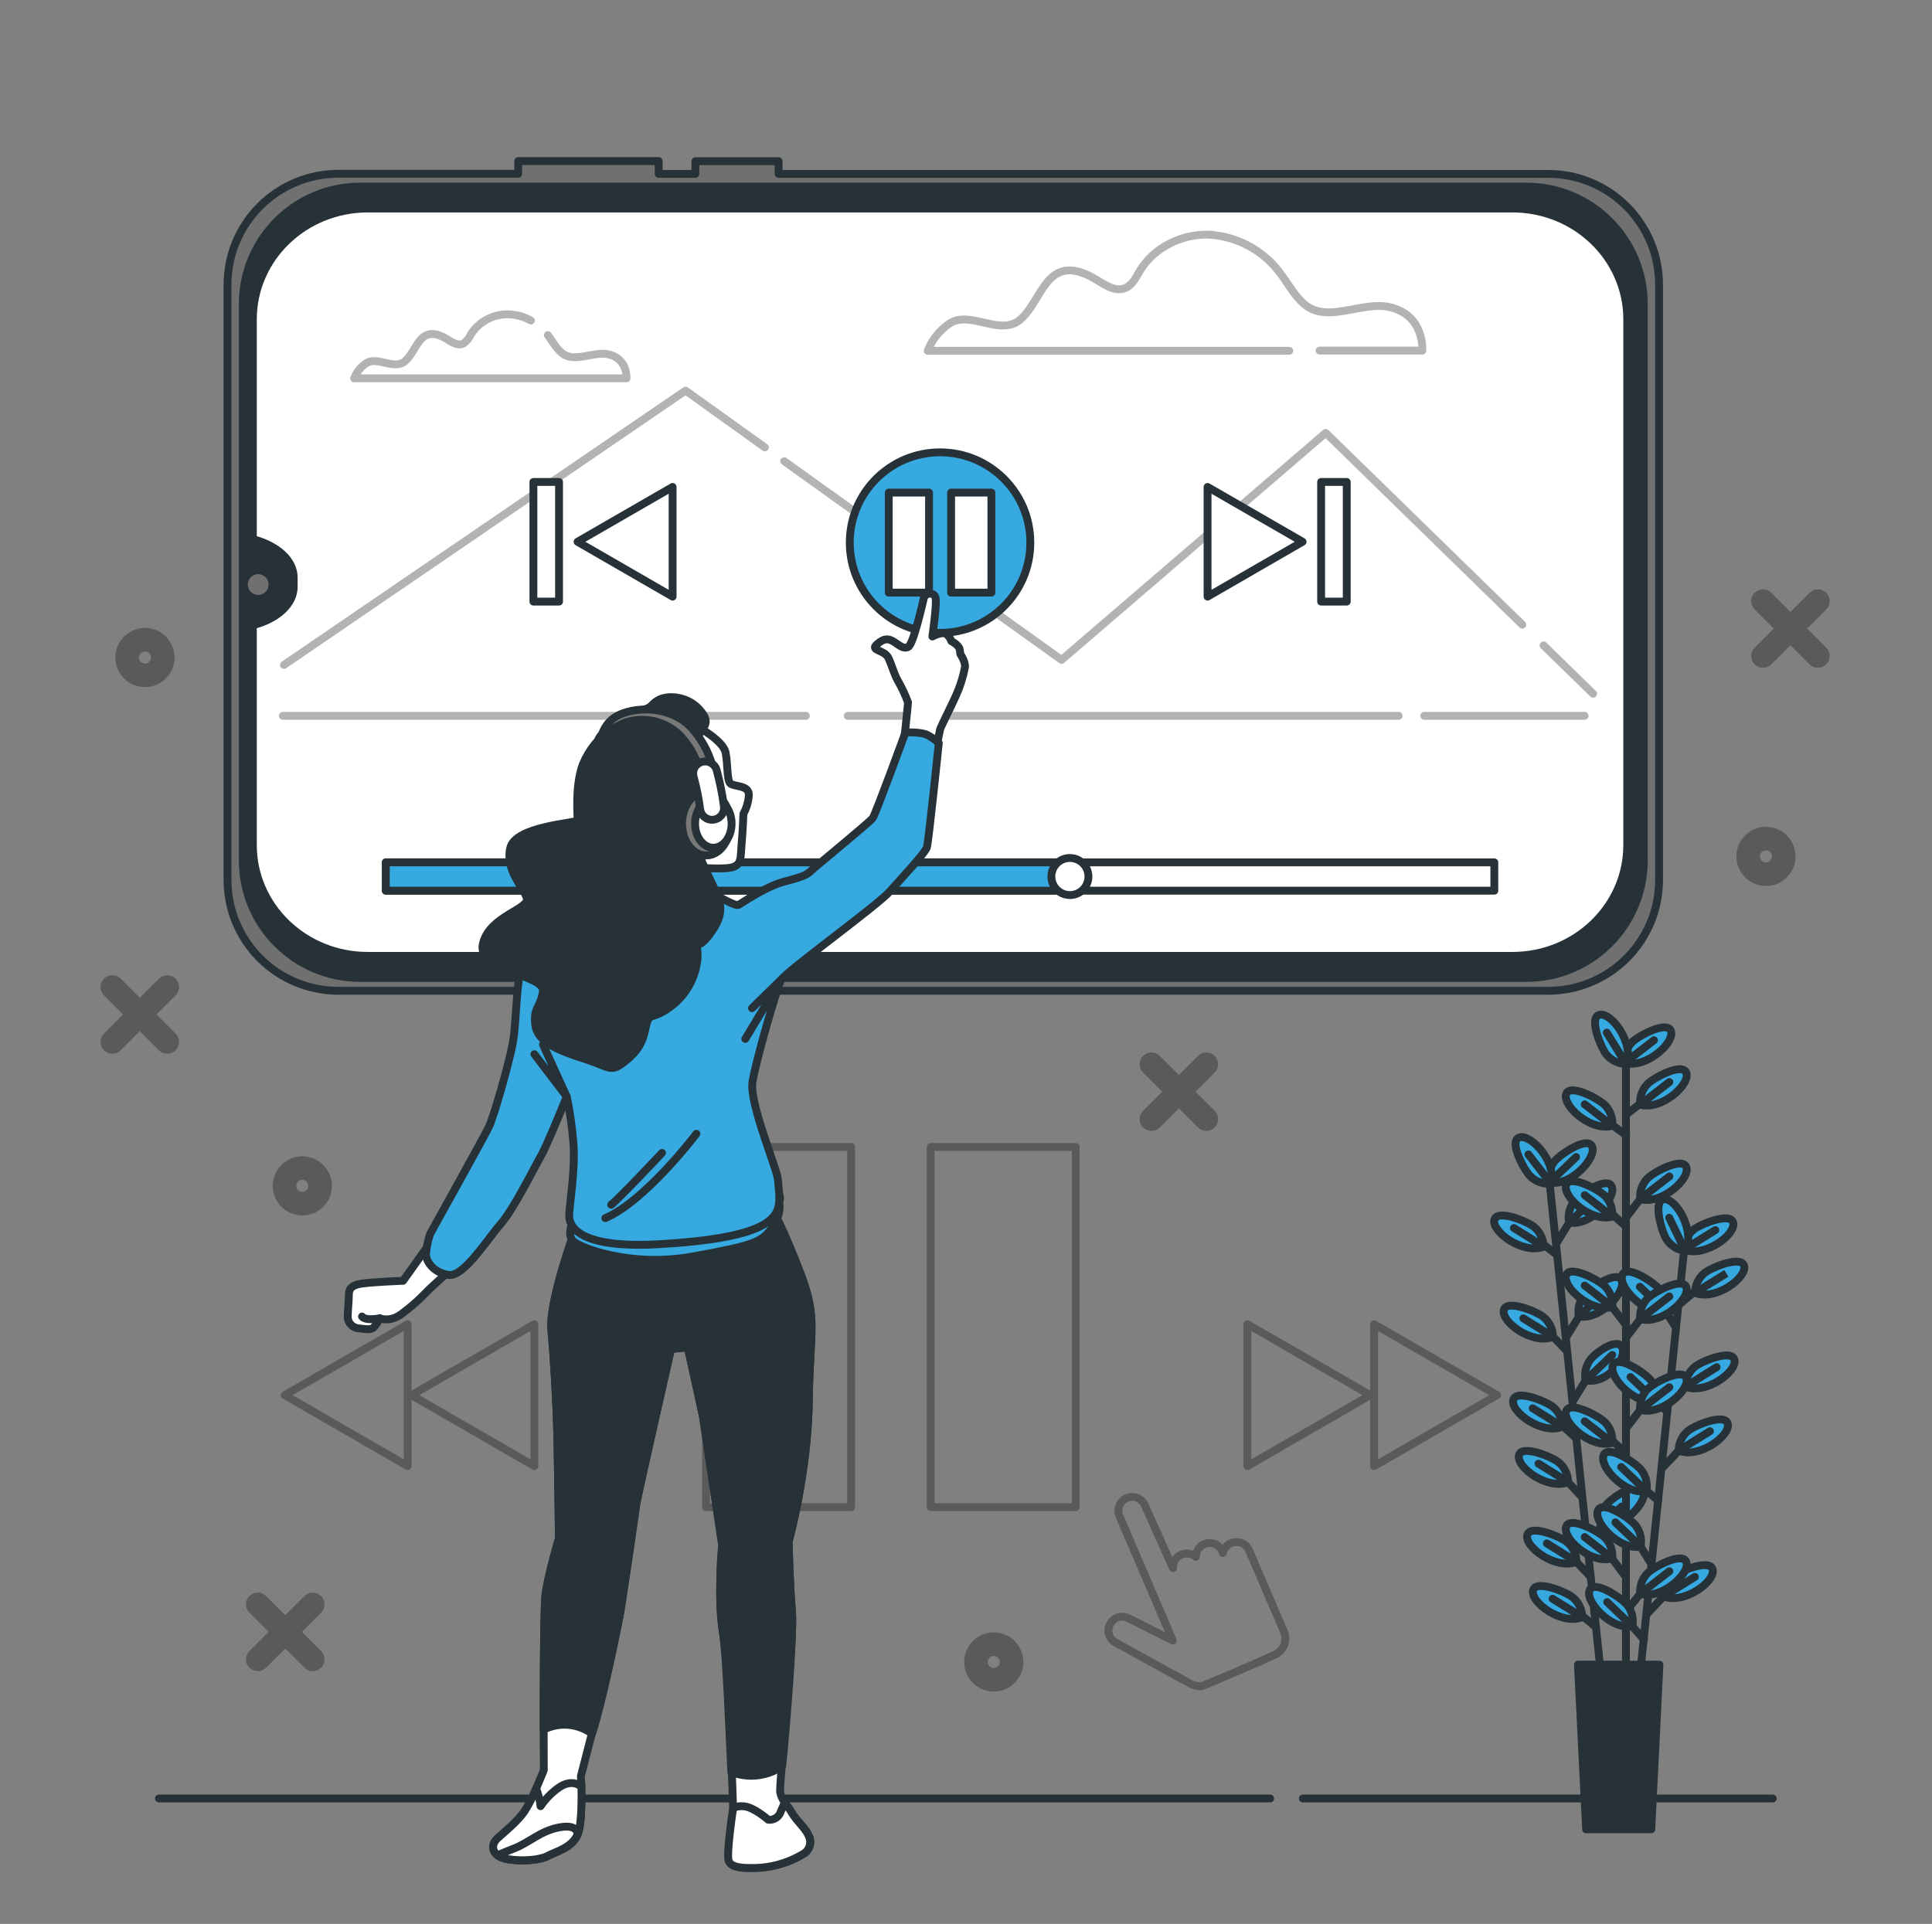 <svg width="246" height="245" viewBox="0 0 246 245" fill="none" xmlns="http://www.w3.org/2000/svg">
<rect x="0" y="0" width="246" height="245" fill="#808080" stroke="none"/>
<path d="M165.885 229.031H225.724" stroke="#263238" stroke-linecap="round" stroke-linejoin="round"/>
<path d="M20.236 229.031H161.724" stroke="#263238" stroke-linecap="round" stroke-linejoin="round"/>
<g opacity="0.3">
<path d="M224.479 76.553L231.471 83.545" stroke="black" stroke-width="3" stroke-linecap="round" stroke-linejoin="round"/>
<path d="M231.471 76.553L224.479 83.545" stroke="black" stroke-width="3" stroke-linecap="round" stroke-linejoin="round"/>
</g>
<g opacity="0.3">
<path d="M32.824 204.32L39.816 211.312" stroke="black" stroke-width="3" stroke-linecap="round" stroke-linejoin="round"/>
<path d="M39.816 204.32L32.824 211.312" stroke="black" stroke-width="3" stroke-linecap="round" stroke-linejoin="round"/>
</g>
<g opacity="0.3">
<path d="M14.303 125.695L21.295 132.687" stroke="black" stroke-width="3" stroke-linecap="round" stroke-linejoin="round"/>
<path d="M21.295 125.695L14.303 132.687" stroke="black" stroke-width="3" stroke-linecap="round" stroke-linejoin="round"/>
</g>
<g opacity="0.3">
<path d="M146.607 135.524L153.6 142.517" stroke="black" stroke-width="3" stroke-linecap="round" stroke-linejoin="round"/>
<path d="M153.6 135.524L146.607 142.517" stroke="black" stroke-width="3" stroke-linecap="round" stroke-linejoin="round"/>
</g>
<path opacity="0.3" d="M227.125 109.059C227.125 108.611 226.992 108.172 226.743 107.799C226.494 107.426 226.139 107.135 225.725 106.963C225.31 106.792 224.854 106.747 224.414 106.834C223.974 106.922 223.57 107.138 223.252 107.455C222.935 107.772 222.719 108.177 222.631 108.617C222.544 109.057 222.589 109.513 222.761 109.928C222.932 110.342 223.223 110.696 223.596 110.946C223.969 111.195 224.408 111.328 224.857 111.328C225.458 111.327 226.034 111.087 226.459 110.662C226.885 110.237 227.124 109.661 227.125 109.059Z" stroke="black" stroke-width="3" stroke-linecap="round" stroke-linejoin="round"/>
<path opacity="0.3" d="M40.762 151.018C40.762 150.569 40.629 150.131 40.38 149.758C40.13 149.385 39.776 149.094 39.361 148.922C38.947 148.75 38.491 148.705 38.051 148.793C37.611 148.88 37.206 149.097 36.889 149.414C36.572 149.731 36.356 150.135 36.268 150.575C36.181 151.016 36.226 151.472 36.397 151.886C36.569 152.301 36.86 152.655 37.233 152.904C37.606 153.154 38.045 153.287 38.493 153.287C38.791 153.287 39.087 153.229 39.362 153.115C39.638 153.002 39.888 152.834 40.099 152.624C40.31 152.413 40.477 152.163 40.591 151.887C40.704 151.611 40.763 151.316 40.762 151.018Z" stroke="black" stroke-width="3" stroke-linecap="round" stroke-linejoin="round"/>
<path opacity="0.3" d="M128.805 211.646C128.805 211.197 128.672 210.758 128.423 210.385C128.173 210.012 127.819 209.721 127.404 209.55C126.99 209.378 126.534 209.333 126.094 209.421C125.654 209.508 125.249 209.724 124.932 210.041C124.615 210.359 124.399 210.763 124.311 211.203C124.224 211.643 124.269 212.099 124.44 212.514C124.612 212.928 124.903 213.283 125.276 213.532C125.649 213.781 126.088 213.914 126.536 213.914C127.138 213.914 127.715 213.675 128.14 213.25C128.566 212.824 128.805 212.247 128.805 211.646Z" stroke="black" stroke-width="3" stroke-linecap="round" stroke-linejoin="round"/>
<path opacity="0.3" d="M20.727 83.736C20.728 83.287 20.596 82.848 20.347 82.474C20.098 82.101 19.744 81.809 19.33 81.637C18.915 81.464 18.459 81.418 18.019 81.505C17.578 81.593 17.173 81.808 16.856 82.125C16.538 82.442 16.321 82.847 16.233 83.287C16.145 83.727 16.19 84.183 16.362 84.598C16.533 85.013 16.824 85.368 17.197 85.617C17.57 85.867 18.009 86 18.458 86C19.059 86 19.635 85.761 20.061 85.337C20.486 84.913 20.726 84.337 20.727 83.736Z" stroke="black" stroke-width="3" stroke-linecap="round" stroke-linejoin="round"/>
<g opacity="0.3">
<path d="M108.374 146.064H89.906V191.933H108.374V146.064Z" stroke="black" stroke-linecap="round" stroke-linejoin="round"/>
<path d="M136.97 146.064H118.502V191.933H136.97V146.064Z" stroke="black" stroke-linecap="round" stroke-linejoin="round"/>
</g>
<g opacity="0.3">
<path d="M36.256 177.669L51.907 168.633V186.705L36.256 177.669Z" stroke="black" stroke-linecap="round" stroke-linejoin="round"/>
<path d="M52.391 177.669L68.041 168.633V186.705L52.391 177.669Z" stroke="black" stroke-linecap="round" stroke-linejoin="round"/>
</g>
<g opacity="0.3">
<path d="M190.62 177.669L174.965 168.633V186.705L190.62 177.669Z" stroke="black" stroke-linecap="round" stroke-linejoin="round"/>
<path d="M174.481 177.669L158.83 168.633V186.705L174.481 177.669Z" stroke="black" stroke-linecap="round" stroke-linejoin="round"/>
</g>
<path opacity="0.3" d="M162.367 210.7C162.897 210.457 163.311 210.016 163.519 209.472C163.728 208.928 163.716 208.324 163.485 207.789L159.075 197.499C158.908 197.066 158.576 196.716 158.152 196.526C157.727 196.337 157.245 196.324 156.811 196.49C156.531 196.591 156.281 196.763 156.086 196.989C155.892 197.215 155.758 197.487 155.699 197.779V197.73C155.574 197.327 155.309 196.982 154.951 196.759C154.593 196.536 154.167 196.449 153.75 196.515C153.334 196.58 152.955 196.794 152.683 197.116C152.411 197.438 152.264 197.847 152.269 198.269C152.007 198.039 151.683 197.892 151.337 197.847C150.992 197.801 150.641 197.859 150.329 198.014C150.017 198.168 149.757 198.411 149.584 198.713C149.41 199.015 149.33 199.362 149.353 199.709L145.81 191.781C145.729 191.559 145.603 191.357 145.441 191.184C145.279 191.012 145.084 190.875 144.868 190.78C144.652 190.685 144.419 190.634 144.182 190.631C143.946 190.628 143.712 190.673 143.493 190.762C143.275 190.852 143.076 190.984 142.91 191.152C142.744 191.32 142.613 191.52 142.526 191.739C142.438 191.959 142.396 192.194 142.401 192.43C142.407 192.666 142.46 192.899 142.557 193.114L149.329 208.916L143.728 206.089C143.521 205.978 143.294 205.91 143.06 205.888C142.827 205.867 142.591 205.892 142.367 205.963C142.144 206.034 141.936 206.148 141.758 206.3C141.579 206.453 141.432 206.639 141.327 206.848C141.221 207.058 141.159 207.287 141.143 207.521C141.127 207.755 141.158 207.99 141.234 208.212C141.31 208.434 141.43 208.638 141.587 208.813C141.743 208.988 141.933 209.13 142.145 209.23L151.485 214.37C151.935 214.618 152.441 214.748 152.955 214.747C153.116 214.728 159.315 212.116 162.367 210.7Z" stroke="black" stroke-linecap="round" stroke-linejoin="round"/>
<path d="M83.868 20.511H65.983V22.128H43.086C41.231 22.128 39.394 22.494 37.68 23.204C35.966 23.915 34.409 24.956 33.098 26.268C31.787 27.581 30.748 29.139 30.039 30.853C29.331 32.568 28.967 34.405 28.969 36.26V112.058C28.969 115.802 30.456 119.393 33.103 122.04C35.751 124.688 39.342 126.175 43.086 126.175H197.137C200.88 126.174 204.469 124.686 207.116 122.039C209.762 119.391 211.249 115.801 211.249 112.058V36.26C211.249 32.517 209.762 28.927 207.116 26.28C204.469 23.632 200.88 22.144 197.137 22.143H99.137V20.526H88.543V22.143H83.868V20.511Z" fill="#707070" stroke="#263238" stroke-linejoin="round"/>
<path d="M30.914 38.715L30.914 109.584C30.914 117.843 37.61 124.538 45.869 124.538L194.349 124.538C202.608 124.538 209.303 117.843 209.303 109.584V38.715C209.303 30.456 202.608 23.76 194.349 23.76L45.869 23.76C37.61 23.76 30.914 30.456 30.914 38.715Z" fill="#263238" stroke="#263238" stroke-linejoin="round"/>
<path d="M32.197 40.67V68.659L32.3 68.688C35.387 69.516 37.396 71.422 37.396 73.534V74.749C37.396 76.861 35.387 78.767 32.3 79.596L32.197 79.625V107.614C32.197 115.41 38.739 121.726 46.814 121.726H192.579C200.654 121.726 207.196 115.41 207.196 107.614V40.67C207.196 32.874 200.654 26.553 192.579 26.553H46.814C38.719 26.563 32.197 32.884 32.197 40.67Z" fill="white" stroke="#263238" stroke-linecap="round" stroke-linejoin="round"/>
<path opacity="0.3" d="M181.344 91.16H201.767" stroke="black" stroke-linecap="round" stroke-linejoin="round"/>
<path opacity="0.3" d="M107.938 91.16H178.086" stroke="black" stroke-linecap="round" stroke-linejoin="round"/>
<path opacity="0.3" d="M36.01 91.16H102.611" stroke="black" stroke-linecap="round" stroke-linejoin="round"/>
<g opacity="0.3">
<path d="M196.539 82.188L202.85 88.347" stroke="black" stroke-linecap="round" stroke-linejoin="round"/>
<path d="M99.852 58.731L135.166 84.035L168.804 55.125L193.834 79.552" stroke="black" stroke-linecap="round" stroke-linejoin="round"/>
<path d="M36.152 84.682L87.294 49.74L97.388 56.972" stroke="black" stroke-linecap="round" stroke-linejoin="round"/>
<path d="M168.027 44.644H181.1C181.1 44.644 181.448 40.151 176.95 39.112C173.441 38.303 169.085 41.214 166.135 38.788L166.062 38.725C164.763 37.603 163.965 36.03 162.921 34.667C161.864 33.276 160.52 32.13 158.981 31.305C157.441 30.481 155.741 29.998 153.998 29.89C150.514 29.753 146.947 31.492 145.144 34.476C144.654 35.29 144.227 36.24 143.37 36.642C141.748 37.407 140.116 35.75 138.47 35.011C133.276 32.658 132.683 38.112 130.061 40.567C127.44 43.022 123.593 39.411 120.893 41.209C119.641 42.055 118.676 43.261 118.125 44.668H164.16" stroke="black" stroke-linecap="round" stroke-linejoin="round"/>
<path d="M67.6 40.817C66.762 40.347 65.826 40.079 64.866 40.033C63.9 39.988 62.938 40.198 62.078 40.642C61.218 41.086 60.49 41.748 59.966 42.561C59.761 43.046 59.421 43.461 58.986 43.757C58.09 44.173 57.193 43.267 56.296 42.855C53.434 41.557 53.106 44.566 51.661 45.918C50.215 47.27 48.098 45.281 46.614 46.271C45.925 46.737 45.393 47.402 45.09 48.177H79.772C79.772 48.177 79.963 45.697 77.489 45.129C75.553 44.683 73.152 46.285 71.53 44.948C71.515 44.939 71.502 44.927 71.491 44.913C70.776 44.296 70.335 43.443 69.756 42.679" stroke="black" stroke-linecap="round" stroke-linejoin="round"/>
</g>
<path d="M190.271 109.819H49.127V113.425H190.271V109.819Z" fill="white" stroke="#263238" stroke-linecap="round" stroke-linejoin="round"/>
<path d="M135.053 109.819H49.127V113.425H135.053V109.819Z" fill="#36A9E1" stroke="#263238" stroke-linecap="round" stroke-linejoin="round"/>
<path d="M138.591 111.622C138.591 111.155 138.452 110.698 138.192 110.309C137.933 109.921 137.564 109.618 137.132 109.44C136.7 109.261 136.225 109.214 135.766 109.306C135.308 109.397 134.887 109.623 134.557 109.954C134.227 110.285 134.003 110.706 133.912 111.164C133.821 111.623 133.869 112.098 134.048 112.529C134.228 112.961 134.531 113.329 134.92 113.588C135.309 113.847 135.767 113.985 136.234 113.984C136.544 113.984 136.851 113.923 137.137 113.804C137.423 113.685 137.683 113.511 137.902 113.292C138.121 113.072 138.295 112.812 138.413 112.525C138.531 112.239 138.591 111.932 138.591 111.622Z" fill="white" stroke="#263238" stroke-linecap="round" stroke-linejoin="round"/>
<path d="M32.874 75.764C33.605 75.764 34.197 75.171 34.197 74.441C34.197 73.71 33.605 73.118 32.874 73.118C32.143 73.118 31.551 73.71 31.551 74.441C31.551 75.171 32.143 75.764 32.874 75.764Z" fill="#707070"/>
<path d="M165.856 68.992L153.758 62.01V75.979L165.856 68.992Z" fill="white" stroke="#263238" stroke-linecap="round" stroke-linejoin="round"/>
<path d="M171.48 61.377H168.217V76.612H171.48V61.377Z" fill="white" stroke="#263238" stroke-linecap="round" stroke-linejoin="round"/>
<path d="M73.539 68.992L85.642 62.01V75.979L73.539 68.992Z" fill="white" stroke="#263238" stroke-linecap="round" stroke-linejoin="round"/>
<path d="M67.918 76.612H71.182V61.377H67.918V76.612Z" fill="white" stroke="#263238" stroke-linecap="round" stroke-linejoin="round"/>
<path d="M119.697 80.595C126.045 80.595 131.192 75.448 131.192 69.1C131.192 62.751 126.045 57.604 119.697 57.604C113.348 57.604 108.201 62.751 108.201 69.1C108.201 75.448 113.348 80.595 119.697 80.595Z" fill="#36A9E1" stroke="#263238" stroke-linecap="round" stroke-linejoin="round"/>
<path d="M118.294 62.73H113.164V75.47H118.294V62.73Z" fill="white" stroke="#263238" stroke-linecap="round" stroke-linejoin="round"/>
<path d="M126.234 62.73H121.104V75.47H126.234V62.73Z" fill="white" stroke="#263238" stroke-linecap="round" stroke-linejoin="round"/>
<path d="M88.745 92.492C88.745 92.492 92.082 94.31 92.386 95.824C92.69 97.338 92.533 99.313 92.989 99.769C93.444 100.225 95.492 99.921 95.341 101.361C95.275 102.159 95.043 102.933 94.659 103.635C94.659 103.635 94.581 105.757 94.429 107.496C94.277 109.236 94.429 109.946 93.449 110.377C92.469 110.809 88.975 110.456 88.446 110.529C87.917 110.603 86.932 108.104 86.251 102.724C85.57 97.343 87.231 91.963 88.745 92.492Z" fill="white" stroke="#263238" stroke-linecap="round" stroke-linejoin="round"/>
<path d="M54.357 158.858L51.324 163.106C51.324 163.106 47.232 163.258 45.934 163.484C44.635 163.709 44.419 164.243 44.419 164.924C44.419 165.605 44.268 167.119 44.268 167.805C44.309 168.166 44.476 168.5 44.739 168.749C45.003 168.999 45.346 169.147 45.708 169.168C46.463 169.241 47.149 169.393 47.526 169.094C47.863 168.733 48.144 168.323 48.359 167.879C48.359 167.879 49.726 168.486 51.299 167.198C52.334 166.424 53.306 165.569 54.205 164.64C54.66 164.111 57.997 161.151 57.997 161.151L54.357 158.858Z" fill="white" stroke="#263238" stroke-linecap="round" stroke-linejoin="round"/>
<path d="M48.369 167.879C48.369 167.879 46.551 168.256 46.096 167.654" stroke="#263238" stroke-linecap="round" stroke-linejoin="round"/>
<path d="M73.207 156.697C73.207 156.697 69.885 165.693 70.208 169.334C70.532 172.975 70.85 178.12 70.958 182.618C71.066 187.116 71.169 195.897 71.169 195.897C71.169 195.897 69.777 200.611 69.459 203.076C69.14 205.54 69.243 225.42 69.243 225.42C69.243 225.42 67.743 229.276 66.793 230.668C65.842 232.059 64.436 233.118 63.363 234.098C62.29 235.077 62.716 236.454 64.647 236.773C66.577 237.091 68.822 236.881 69.787 236.347C70.752 235.812 72.786 235.367 73.535 233.666C74.285 231.966 73.966 226.169 73.966 226.169C73.966 226.169 78.376 209.392 79.107 204.575C79.837 199.758 80.924 192.364 81.032 191.507C81.14 190.649 85.442 171.799 85.442 171.799L87.584 171.583L89.509 180.369L91.959 196.755C91.959 196.755 91.317 203.394 92.067 208C92.817 212.606 93.351 230.452 93.351 230.452C93.351 230.452 92.493 236.131 92.817 236.988C93.14 237.846 94.635 237.968 96.884 237.846C98.776 237.689 100.608 237.103 102.239 236.131C102.65 235.917 102.96 235.549 103.1 235.107C103.241 234.666 103.201 234.186 102.989 233.774C102.563 232.794 101.49 231.951 100.848 230.883C100.206 229.815 99.564 229.276 99.349 228.311C99.133 227.345 101.171 209.201 100.848 205.325C100.524 201.449 100.422 196.328 100.422 196.328C100.422 196.328 102.872 187.543 102.989 178.438C103.107 169.334 104.17 168.05 101.921 162.161C99.672 156.271 98.383 154.125 98.383 154.125L73.751 154.767L73.207 156.697Z" fill="white" stroke="#263238" stroke-linecap="round" stroke-linejoin="round"/>
<path d="M100.837 205.31C100.519 201.454 100.411 196.314 100.411 196.314C100.411 196.314 102.861 187.528 102.979 178.424C103.096 169.319 104.16 168.036 101.911 162.146C99.662 156.256 98.373 154.11 98.373 154.11L73.74 154.752L73.206 156.682C73.206 156.682 69.884 165.679 70.208 169.319C70.531 172.96 70.85 178.105 70.957 182.603C71.065 187.102 71.168 195.882 71.168 195.882C71.168 195.882 69.776 200.596 69.458 203.061C69.257 204.59 69.223 215.502 69.223 220.265C70.198 219.776 71.289 219.566 72.376 219.658C73.463 219.751 74.504 220.142 75.382 220.789C76.676 216.845 78.68 207.245 79.096 204.56C79.846 199.739 80.914 192.349 81.022 191.492C81.13 190.634 85.432 171.784 85.432 171.784L87.573 171.569L89.499 180.354L91.949 196.74C91.949 196.74 91.307 203.379 92.057 207.985C92.517 210.808 92.895 221.318 93.12 225.665C94.178 226.073 95.319 226.22 96.446 226.093C97.573 225.966 98.653 225.568 99.593 224.934C100.083 220.353 101.068 208.093 100.837 205.31Z" fill="#263238" stroke="#263238" stroke-linecap="round" stroke-linejoin="round"/>
<path d="M100.838 230.883C100.515 230.339 100.187 229.932 99.917 229.536C99.8 229.82 99.648 230.192 99.427 230.667C99.329 231.007 99.114 231.301 98.82 231.498C98.525 231.694 98.171 231.78 97.82 231.741C97.82 231.741 96.002 230.133 94.713 230.026C93.425 229.918 93.322 230.452 93.322 230.452C93.322 230.452 92.464 236.131 92.788 236.988C93.111 237.846 94.606 237.968 96.855 237.846C98.747 237.689 100.579 237.103 102.21 236.131C102.621 235.917 102.931 235.549 103.071 235.107C103.212 234.666 103.172 234.186 102.96 233.774C102.553 232.809 101.48 231.951 100.838 230.883Z" fill="white" stroke="#263238" stroke-linecap="round" stroke-linejoin="round"/>
<path d="M71.277 227.561C70.315 228.217 69.484 229.048 68.827 230.011C68.742 229.243 68.554 228.49 68.269 227.772C67.858 228.77 67.366 229.734 66.799 230.653C65.819 232.044 64.442 233.103 63.369 234.083C62.296 235.063 62.722 236.44 64.653 236.758C66.583 237.077 68.827 236.866 69.793 236.332C70.758 235.798 72.791 235.352 73.541 233.652C74.085 232.412 74.065 229.031 74.031 227.282L73.771 227.355C73.771 227.355 72.777 226.596 71.277 227.561Z" fill="white" stroke="#263238" stroke-linecap="round" stroke-linejoin="round"/>
<path d="M71.277 232.701C68.827 233.132 67.421 234.632 65.495 235.381C64.652 235.71 63.907 236.018 63.344 236.258C63.729 236.525 64.173 236.693 64.637 236.748C66.563 237.072 68.812 236.856 69.778 236.322C70.743 235.788 72.776 235.342 73.526 233.642C73.511 233.666 73.742 232.26 71.277 232.701Z" fill="white" stroke="#263238" stroke-linecap="round" stroke-linejoin="round"/>
<path d="M72.902 155.702C72.902 155.702 72.221 157.143 72.902 157.976C73.583 158.809 80.179 161.46 88.136 160.019C96.094 158.579 97.079 158.201 98.426 156.153C99.774 154.105 99.186 152.821 98.804 151.836C98.421 150.851 103.126 154.869 90.013 155.928C76.901 156.986 73.51 154.11 73.51 154.11L72.902 155.702Z" fill="#36A9E1" stroke="#263238" stroke-linecap="round" stroke-linejoin="round"/>
<path d="M115.038 95.094C115.038 95.094 115.616 89.704 115.616 89.445C115.254 88.468 114.81 87.523 114.288 86.622C113.798 85.706 113.622 84.878 113.127 83.8C112.632 82.722 110.716 82.883 111.657 82.055C112.597 81.227 113.127 81.306 113.813 81.722C114.499 82.139 114.979 82.702 115.64 82.384C116.302 82.065 117.468 76.822 117.635 76.156C117.801 75.489 118.963 75.328 119.129 76.156C119.296 76.984 118.718 81.056 118.718 81.056C118.718 81.056 119.962 80.394 120.462 80.723C120.774 80.951 121.005 81.271 121.123 81.639C121.123 81.639 122.103 82.129 122.201 82.717L122.285 83.3C122.285 83.3 122.951 84.28 122.868 84.961C122.631 86.222 122.241 87.45 121.707 88.617C121.04 90.111 119.962 92.189 119.712 92.85C119.448 94.028 119.253 95.221 119.129 96.422L115.038 95.094Z" fill="white" stroke="#263238" stroke-linecap="round" stroke-linejoin="round"/>
<path d="M89.577 113.033C89.577 113.033 93.522 115.532 94.051 115.228C94.58 114.925 97.535 112.881 99.808 112.288C102.082 111.695 102.689 111.455 103.238 110.921C103.787 110.387 110.745 104.708 111.122 104.179C111.5 103.65 115.292 93.267 115.292 93.267C115.292 93.267 117.184 93.188 118.022 93.566C118.578 93.84 119.089 94.198 119.536 94.629C119.536 94.629 118.247 107.134 118.022 107.893C117.796 108.653 114.91 111.681 113.322 113.499C111.735 115.317 99.98 123.789 99.451 124.793C98.921 125.798 96.266 135.024 95.815 137.754C95.364 140.483 98.995 148.896 99.073 150.337C99.152 151.777 99.603 153.669 98.466 154.958C97.329 156.246 94.546 157.839 83.913 158.446C73.28 159.054 72.471 155.942 72.471 154.806C72.471 153.669 73.304 148.818 73 145.407C72.838 143.473 72.56 141.551 72.167 139.65C72.167 139.65 69.59 146.02 68.909 147.152C68.228 148.284 65.479 153.894 63.754 155.869C62.029 157.844 59.075 162.587 57.178 162.361C55.282 162.136 54.238 160.695 54.238 159.711C54.309 158.833 54.486 157.967 54.767 157.133C54.767 157.133 61.627 144.8 62.25 143.511C62.872 142.222 64.754 135.632 65.283 132.903C65.812 130.173 65.66 124.112 66.724 122.441C67.787 120.77 76.425 117.139 78.621 115.772C80.816 114.405 86.319 112.577 89.577 113.033Z" fill="#36A9E1" stroke="#263238" stroke-linecap="round" stroke-linejoin="round"/>
<path d="M69.141 133.03L72.149 139.635L68.043 134.25" stroke="#263238" stroke-linecap="round" stroke-linejoin="round"/>
<path d="M95.751 128.39L99.431 124.779L94.898 132.3" stroke="#263238" stroke-linecap="round" stroke-linejoin="round"/>
<path d="M88.671 144.383C88.671 144.383 82.203 152.929 77.072 155.124" stroke="#263238" stroke-linecap="round" stroke-linejoin="round"/>
<path d="M84.29 146.824C84.29 146.824 78.9 152.562 77.822 153.419" stroke="#263238" stroke-linecap="round" stroke-linejoin="round"/>
<path d="M77.92 92.718C76.269 93.876 74.981 95.481 74.206 97.343C73.147 100.225 73.603 104.086 73.525 104.468C73.446 104.85 65.567 105.149 64.96 108.03C64.352 110.911 66.704 113.033 67.081 114.4C67.459 115.767 62.23 116.674 61.476 120.236C60.721 123.798 69.507 124.102 69.129 126.297C68.752 128.493 67.919 128.194 68.15 130.467C68.38 132.741 71.183 133.804 74.519 134.877C77.856 135.95 77.704 136.695 79.748 135.029C81.791 133.363 81.948 131.996 82.325 130.409C82.703 128.821 83.158 130.026 85.755 127.905C88.352 125.783 89.014 122.515 88.788 121.01C88.563 119.506 88.715 121.388 90.606 118.658C92.498 115.929 91.669 114.64 90.454 112.063C89.239 109.486 88.715 108.501 88.867 106.761C89.019 105.022 91.14 99.333 90.077 97.211C89.014 95.089 88.333 95.251 88.867 93.874C89.401 92.497 90.685 92.208 89.092 90.39C87.5 88.572 84.922 88.494 83.785 89.175C82.649 89.856 83.33 90.008 81.438 90.542C80.113 90.985 78.909 91.73 77.92 92.718Z" fill="#263238" stroke="#263238" stroke-linecap="round" stroke-linejoin="round"/>
<path d="M92.987 104.885C92.987 107.124 91.615 108.937 89.92 108.937C88.225 108.937 86.848 107.124 86.848 104.885C86.848 102.645 88.225 100.827 89.92 100.827C91.615 100.827 92.987 102.645 92.987 104.885Z" fill="#787878" stroke="#263238" stroke-linecap="round" stroke-linejoin="round"/>
<path d="M93.154 104.884C93.154 106.58 92.11 107.957 90.826 107.957C89.543 107.957 88.504 106.58 88.504 104.884C88.504 103.189 89.543 101.812 90.826 101.812C92.11 101.812 93.154 103.189 93.154 104.884Z" fill="white" stroke="#263238" stroke-linecap="round" stroke-linejoin="round"/>
<path d="M90.969 98.662C90.562 96.338 89.474 94.187 87.843 92.483C86.103 90.738 83.202 89.979 80.458 90.523C78.351 90.954 77.303 91.865 76.695 93.379C76.607 93.605 76.112 94.046 76.205 94.251C75.975 93.698 79.248 92.135 79.606 92.017C80.815 91.61 82.114 91.552 83.355 91.848C84.595 92.144 85.728 92.784 86.622 93.693C87.983 95.134 88.898 96.938 89.259 98.887C89.288 99.093 89.391 99.282 89.548 99.419C89.706 99.556 89.907 99.631 90.116 99.632H90.239C90.463 99.597 90.664 99.476 90.8 99.294C90.936 99.113 90.997 98.886 90.969 98.662Z" fill="#787878" stroke="#263238" stroke-linecap="round" stroke-linejoin="round"/>
<path d="M90.661 104.399C90.29 104.398 89.932 104.261 89.654 104.015C89.377 103.769 89.198 103.43 89.152 103.062C88.964 101.658 88.684 100.268 88.314 98.902C88.205 98.512 88.256 98.095 88.455 97.742C88.654 97.39 88.985 97.131 89.374 97.022C89.764 96.914 90.181 96.965 90.534 97.164C90.886 97.363 91.145 97.693 91.254 98.083C91.665 99.596 91.975 101.135 92.18 102.689C92.204 102.888 92.19 103.089 92.137 103.281C92.084 103.474 91.993 103.654 91.87 103.811C91.747 103.969 91.594 104.101 91.421 104.199C91.247 104.297 91.055 104.36 90.857 104.385C90.792 104.395 90.726 104.4 90.661 104.399Z" fill="white" stroke="#263238" stroke-linecap="round" stroke-linejoin="round"/>
<path d="M197.342 150.94L203.81 212.925" stroke="#263238" stroke-linecap="round" stroke-linejoin="round"/>
<path d="M202.536 200.807L199.836 197.965" stroke="#263238" stroke-linecap="round" stroke-linejoin="round"/>
<path d="M200.727 198.896C200.721 198.422 200.614 197.954 200.413 197.525C200.212 197.096 199.921 196.715 199.561 196.407C198.806 195.735 194.847 194.069 194.47 195.461C194.048 196.98 198.115 199.959 200.727 198.896Z" fill="#36A9E1" stroke="#263238" stroke-miterlimit="10"/>
<path d="M200.728 198.896L196.955 196.544" stroke="#263238" stroke-linecap="round" stroke-linejoin="round"/>
<path d="M203.207 207.206L200.57 205.016" stroke="#263238" stroke-linecap="round" stroke-linejoin="round"/>
<path d="M201.463 205.942C201.458 205.469 201.35 205.002 201.149 204.574C200.948 204.145 200.658 203.765 200.297 203.458C199.543 202.782 195.583 201.116 195.206 202.512C194.799 204.031 198.852 207.01 201.463 205.942Z" fill="#36A9E1" stroke="#263238" stroke-miterlimit="10"/>
<path d="M201.462 205.942L197.689 203.595" stroke="#263238" stroke-linecap="round" stroke-linejoin="round"/>
<path d="M200.704 183.157L198.043 180.761" stroke="#263238" stroke-linecap="round" stroke-linejoin="round"/>
<path d="M198.949 181.692C198.943 181.217 198.835 180.75 198.633 180.32C198.431 179.891 198.139 179.51 197.778 179.203C197.028 178.531 193.064 176.865 192.687 178.262C192.265 179.776 196.322 182.77 198.949 181.692Z" fill="#36A9E1" stroke="#263238" stroke-miterlimit="10"/>
<path d="M198.935 181.692L195.162 179.34" stroke="#263238" stroke-linecap="round" stroke-linejoin="round"/>
<path d="M201.448 190.654L198.777 187.812" stroke="#263238" stroke-linecap="round" stroke-linejoin="round"/>
<path d="M199.669 188.743C199.663 188.269 199.555 187.801 199.353 187.372C199.151 186.942 198.86 186.561 198.498 186.254C197.748 185.583 193.784 183.917 193.412 185.308C193 186.827 197.057 189.806 199.669 188.743Z" fill="#36A9E1" stroke="#263238" stroke-miterlimit="10"/>
<path d="M199.669 188.743L195.896 186.391" stroke="#263238" stroke-linecap="round" stroke-linejoin="round"/>
<path d="M199.518 172.034L196.848 169.31" stroke="#263238" stroke-linecap="round" stroke-linejoin="round"/>
<path d="M197.739 170.241C197.733 169.766 197.626 169.299 197.424 168.869C197.222 168.44 196.93 168.059 196.568 167.751C195.819 167.08 191.855 165.414 191.482 166.811C191.071 168.325 195.128 171.304 197.739 170.241Z" fill="#36A9E1" stroke="#263238" stroke-miterlimit="10"/>
<path d="M197.738 170.241L193.965 167.889" stroke="#263238" stroke-linecap="round" stroke-linejoin="round"/>
<path d="M198.229 159.789L195.646 157.809" stroke="#263238" stroke-linecap="round" stroke-linejoin="round"/>
<path d="M196.538 158.76C196.532 158.286 196.424 157.819 196.222 157.391C196.02 156.962 195.729 156.582 195.367 156.276C194.617 155.604 190.653 153.933 190.281 155.33C189.869 156.824 193.927 159.804 196.538 158.76Z" fill="#36A9E1" stroke="#263238" stroke-miterlimit="10"/>
<path d="M196.539 158.736L192.766 156.388" stroke="#263238" stroke-linecap="round" stroke-linejoin="round"/>
<path d="M202.275 196.892L204.505 193.256" stroke="#263238" stroke-linecap="round" stroke-linejoin="round"/>
<path d="M203.849 194.349C203.758 193.883 203.767 193.404 203.876 192.943C203.985 192.481 204.192 192.048 204.482 191.673C205.074 190.86 208.607 188.41 209.264 189.713C209.955 191.1 206.603 194.853 203.849 194.349Z" fill="#36A9E1" stroke="#263238" stroke-miterlimit="10"/>
<path d="M203.824 194.349L206.48 191.859" stroke="#263238" stroke-linecap="round" stroke-linejoin="round"/>
<path d="M200.34 178.34L202.569 174.705" stroke="#263238" stroke-linecap="round" stroke-linejoin="round"/>
<path d="M201.889 175.797C201.797 175.332 201.806 174.853 201.914 174.392C202.022 173.931 202.228 173.498 202.516 173.122C203.114 172.308 205.877 170.27 206.534 171.559C207.249 172.97 204.667 176.302 201.889 175.797Z" fill="#36A9E1" stroke="#263238" stroke-miterlimit="10"/>
<path d="M201.889 175.797L205.284 172.549" stroke="#263238" stroke-linecap="round" stroke-linejoin="round"/>
<path d="M199.488 170.187L201.718 166.551" stroke="#263238" stroke-linecap="round" stroke-linejoin="round"/>
<path d="M201.037 167.644C200.946 167.178 200.955 166.699 201.064 166.238C201.173 165.776 201.379 165.343 201.669 164.968C202.267 164.155 205.8 161.705 206.451 163.008C207.167 164.395 203.815 168.148 201.037 167.644Z" fill="#36A9E1" stroke="#263238" stroke-miterlimit="10"/>
<path d="M201.037 167.644L204.438 164.4" stroke="#263238" stroke-linecap="round" stroke-linejoin="round"/>
<path d="M198.244 158.236L200.474 154.6" stroke="#263238" stroke-linecap="round" stroke-linejoin="round"/>
<path d="M199.793 155.693C199.7 155.228 199.708 154.748 199.816 154.287C199.924 153.825 200.13 153.392 200.42 153.017C201.018 152.204 204.551 149.754 205.207 151.057C205.923 152.444 202.566 156.197 199.793 155.693Z" fill="#36A9E1" stroke="#263238" stroke-miterlimit="10"/>
<path d="M199.791 155.693L203.187 152.444" stroke="#263238" stroke-linecap="round" stroke-linejoin="round"/>
<path d="M197.287 150.597C197.196 150.132 197.205 149.653 197.313 149.191C197.421 148.73 197.626 148.297 197.914 147.921C198.512 147.108 202.045 144.658 202.702 145.961C203.417 147.348 200.061 151.101 197.287 150.597Z" fill="#36A9E1" stroke="#263238" stroke-miterlimit="10"/>
<path d="M197.287 150.597L200.683 147.348" stroke="#263238" stroke-linecap="round" stroke-linejoin="round"/>
<path d="M197.478 150.734C197.007 150.777 196.531 150.719 196.084 150.562C195.637 150.406 195.228 150.155 194.886 149.827C194.137 149.151 192.074 145.378 193.416 144.864C194.896 144.3 198.277 148.029 197.478 150.734Z" fill="#36A9E1" stroke="#263238" stroke-miterlimit="10"/>
<path d="M197.485 150.734L194.613 147.015" stroke="#263238" stroke-linecap="round" stroke-linejoin="round"/>
<path d="M207.033 134.231V212.626" stroke="#263238" stroke-linecap="round" stroke-linejoin="round"/>
<path d="M214.404 159.475L207.971 221.465" stroke="#263238" stroke-linecap="round" stroke-linejoin="round"/>
<path d="M209.331 208.804L207.842 207.098" stroke="#263238" stroke-linecap="round" stroke-linejoin="round"/>
<path d="M207.842 207.098C207.934 206.634 207.925 206.155 207.817 205.693C207.709 205.232 207.504 204.799 207.215 204.423C206.612 203.615 203.079 201.165 202.428 202.463C201.712 203.84 205.069 207.608 207.842 207.098Z" fill="#36A9E1" stroke="#263238" stroke-miterlimit="10"/>
<path d="M207.843 207.099L204.639 204.021" stroke="#263238" stroke-linecap="round" stroke-linejoin="round"/>
<path d="M211.149 191.105L208.939 189.258" stroke="#263238" stroke-linecap="round" stroke-linejoin="round"/>
<path d="M209.626 189.895C209.719 189.431 209.711 188.952 209.603 188.491C209.495 188.03 209.289 187.598 208.999 187.224C208.401 186.411 204.868 183.961 204.212 185.264C203.501 186.651 206.853 190.404 209.626 189.895Z" fill="#36A9E1" stroke="#263238" stroke-miterlimit="10"/>
<path d="M209.626 189.895L206.422 186.817" stroke="#263238" stroke-linecap="round" stroke-linejoin="round"/>
<path d="M210.449 199.489L208.215 195.853" stroke="#263238" stroke-linecap="round" stroke-linejoin="round"/>
<path d="M208.897 196.946C208.99 196.481 208.982 196.001 208.874 195.54C208.766 195.078 208.56 194.645 208.27 194.27C207.672 193.457 204.134 191.012 203.482 192.31C202.767 193.702 206.124 197.47 208.897 196.946Z" fill="#36A9E1" stroke="#263238" stroke-miterlimit="10"/>
<path d="M208.896 196.946L205.691 193.868" stroke="#263238" stroke-linecap="round" stroke-linejoin="round"/>
<path d="M212.268 179.805L210.137 177.351" stroke="#263238" stroke-linecap="round" stroke-linejoin="round"/>
<path d="M210.817 178.443C210.908 177.978 210.899 177.499 210.79 177.037C210.681 176.576 210.474 176.143 210.185 175.768C209.587 174.954 206.054 172.509 205.397 173.808C204.687 175.199 208.043 178.948 210.817 178.443Z" fill="#36A9E1" stroke="#263238" stroke-miterlimit="10"/>
<path d="M210.816 178.443L207.611 175.366" stroke="#263238" stroke-linecap="round" stroke-linejoin="round"/>
<path d="M213.385 169.045L211.332 165.85" stroke="#263238" stroke-linecap="round" stroke-linejoin="round"/>
<path d="M212.012 166.943C212.103 166.478 212.094 165.998 211.985 165.537C211.876 165.076 211.67 164.643 211.38 164.268C210.782 163.454 207.249 161.009 206.593 162.308C205.882 163.694 209.239 167.448 212.012 166.943Z" fill="#36A9E1" stroke="#263238" stroke-miterlimit="10"/>
<path d="M212.012 166.943L208.803 163.866" stroke="#263238" stroke-linecap="round" stroke-linejoin="round"/>
<path d="M209.773 205.462L212.704 202.36" stroke="#263238" stroke-linecap="round" stroke-linejoin="round"/>
<path d="M211.812 203.291C211.818 202.817 211.925 202.35 212.127 201.921C212.328 201.491 212.618 201.11 212.979 200.802C213.728 200.131 217.692 198.46 218.07 199.856C218.476 201.39 214.424 204.354 211.812 203.291Z" fill="#36A9E1" stroke="#263238" stroke-miterlimit="10"/>
<path d="M211.812 203.291L215.806 200.812" stroke="#263238" stroke-linecap="round" stroke-linejoin="round"/>
<path d="M211.693 186.906L214.628 183.809" stroke="#263238" stroke-linecap="round" stroke-linejoin="round"/>
<path d="M213.736 184.73C213.742 184.257 213.849 183.79 214.05 183.362C214.252 182.933 214.542 182.553 214.903 182.246C215.652 181.569 219.616 179.903 219.994 181.295C220.4 182.819 216.348 185.803 213.736 184.73Z" fill="#36A9E1" stroke="#263238" stroke-miterlimit="10"/>
<path d="M213.736 184.735L217.725 182.26" stroke="#263238" stroke-linecap="round" stroke-linejoin="round"/>
<path d="M212.541 178.752L215.471 175.655" stroke="#263238" stroke-linecap="round" stroke-linejoin="round"/>
<path d="M214.586 176.586C214.59 176.112 214.696 175.645 214.896 175.216C215.097 174.786 215.387 174.405 215.747 174.097C216.502 173.421 220.461 171.755 220.838 173.146C221.25 174.665 217.198 177.649 214.586 176.586Z" fill="#36A9E1" stroke="#263238" stroke-miterlimit="10"/>
<path d="M214.586 176.586L218.575 174.107" stroke="#263238" stroke-linecap="round" stroke-linejoin="round"/>
<path d="M213.748 166.188L216.713 163.704" stroke="#263238" stroke-linecap="round" stroke-linejoin="round"/>
<path d="M215.824 164.64C215.829 164.166 215.936 163.698 216.137 163.269C216.338 162.839 216.629 162.458 216.99 162.151C217.74 161.479 221.699 159.809 222.077 161.205C222.469 162.714 218.436 165.698 215.824 164.64Z" fill="#36A9E1" stroke="#263238" stroke-miterlimit="10"/>
<path d="M215.824 164.63L219.813 162.156" stroke="#263238" stroke-miterlimit="10"/>
<path d="M214.424 159.127C214.43 158.653 214.537 158.186 214.738 157.757C214.939 157.328 215.23 156.946 215.59 156.638C216.34 155.967 220.304 154.296 220.681 155.693C221.088 157.212 217.036 160.191 214.424 159.127Z" fill="#36A9E1" stroke="#263238" stroke-miterlimit="10"/>
<path d="M214.424 159.127L218.412 156.648" stroke="#263238" stroke-linecap="round" stroke-linejoin="round"/>
<path d="M214.586 159.304C214.115 159.249 213.661 159.094 213.256 158.848C212.85 158.603 212.501 158.274 212.234 157.883C211.646 157.065 210.401 152.953 211.827 152.723C213.38 152.473 215.919 156.8 214.586 159.304Z" fill="#36A9E1" stroke="#263238" stroke-miterlimit="10"/>
<path d="M214.584 159.304L212.541 155.075" stroke="#263238" stroke-linecap="round" stroke-linejoin="round"/>
<path d="M206.926 200.694L204.5 197.45" stroke="#263238" stroke-linecap="round" stroke-linejoin="round"/>
<path d="M205.29 198.45C205.333 197.978 205.275 197.502 205.12 197.054C204.964 196.606 204.715 196.197 204.388 195.853C203.707 195.108 199.944 193.035 199.424 194.383C198.861 195.873 202.58 199.258 205.29 198.45Z" fill="#36A9E1" stroke="#263238" stroke-miterlimit="10"/>
<path d="M205.29 198.47L201.781 195.74" stroke="#263238" stroke-linecap="round" stroke-linejoin="round"/>
<path d="M207.009 185.058L204.5 182.721" stroke="#263238" stroke-linecap="round" stroke-linejoin="round"/>
<path d="M205.29 183.75C205.333 183.278 205.275 182.802 205.12 182.354C204.964 181.906 204.715 181.497 204.388 181.153C203.707 180.408 199.944 178.34 199.424 179.683C198.861 181.138 202.58 184.524 205.29 183.75Z" fill="#36A9E1" stroke="#263238" stroke-miterlimit="10"/>
<path d="M205.29 183.735L201.781 181.006" stroke="#263238" stroke-linecap="round" stroke-linejoin="round"/>
<path d="M207.097 168.81L204.5 165.424" stroke="#263238" stroke-linecap="round" stroke-linejoin="round"/>
<path d="M205.29 166.438C205.333 165.967 205.275 165.492 205.12 165.045C204.964 164.598 204.715 164.189 204.388 163.846C203.707 163.096 199.944 161.029 199.424 162.376C198.861 163.846 202.58 167.232 205.29 166.438Z" fill="#36A9E1" stroke="#263238" stroke-miterlimit="10"/>
<path d="M205.29 166.438L201.781 163.709" stroke="#263238" stroke-linecap="round" stroke-linejoin="round"/>
<path d="M206.926 156.099L204.5 153.909" stroke="#263238" stroke-linecap="round" stroke-linejoin="round"/>
<path d="M205.29 154.928C205.333 154.456 205.275 153.98 205.12 153.532C204.964 153.084 204.715 152.675 204.388 152.331C203.707 151.581 199.944 149.514 199.424 150.861C198.861 152.331 202.58 155.717 205.29 154.928Z" fill="#36A9E1" stroke="#263238" stroke-miterlimit="10"/>
<path d="M205.29 154.928L201.781 152.199" stroke="#263238" stroke-linecap="round" stroke-linejoin="round"/>
<path d="M207.067 144.579L204.549 142.732" stroke="#263238" stroke-linecap="round" stroke-linejoin="round"/>
<path d="M205.29 143.359C205.333 142.888 205.275 142.413 205.12 141.966C204.964 141.519 204.715 141.11 204.388 140.767C203.707 140.017 199.944 137.95 199.424 139.297C198.861 140.767 202.58 144.153 205.29 143.359Z" fill="#36A9E1" stroke="#263238" stroke-miterlimit="10"/>
<path d="M205.29 143.359L201.781 140.635" stroke="#263238" stroke-linecap="round" stroke-linejoin="round"/>
<path d="M207.543 204.609L209.635 201.949" stroke="#263238" stroke-linecap="round" stroke-linejoin="round"/>
<path d="M208.842 202.968C208.799 202.495 208.857 202.019 209.013 201.571C209.17 201.123 209.421 200.714 209.749 200.371C210.425 199.626 214.193 197.553 214.712 198.901C215.276 200.371 211.552 203.757 208.842 202.968Z" fill="#36A9E1" stroke="#263238" stroke-miterlimit="10"/>
<path d="M208.842 202.968L212.556 200.091" stroke="#263238" stroke-linecap="round" stroke-linejoin="round"/>
<path d="M207.039 181.908L209.636 178.522" stroke="#263238" stroke-linecap="round" stroke-linejoin="round"/>
<path d="M208.842 179.536C208.799 179.063 208.857 178.587 209.014 178.139C209.17 177.691 209.421 177.282 209.748 176.939C210.425 176.194 214.193 174.126 214.712 175.469C215.276 176.939 211.552 180.32 208.842 179.536Z" fill="#36A9E1" stroke="#263238" stroke-miterlimit="10"/>
<path d="M208.842 179.536L212.556 176.66" stroke="#263238" stroke-linecap="round" stroke-linejoin="round"/>
<path d="M207.039 170.344L209.636 166.958" stroke="#263238" stroke-linecap="round" stroke-linejoin="round"/>
<path d="M208.842 167.972C208.799 167.499 208.857 167.023 209.014 166.575C209.17 166.127 209.421 165.718 209.748 165.375C210.425 164.63 214.193 162.562 214.712 163.905C215.276 165.375 211.552 168.761 208.842 167.972Z" fill="#36A9E1" stroke="#263238" stroke-miterlimit="10"/>
<path d="M208.842 167.972L212.556 165.096" stroke="#263238" stroke-linecap="round" stroke-linejoin="round"/>
<path d="M207.039 155.056L209.636 151.67" stroke="#263238" stroke-linecap="round" stroke-linejoin="round"/>
<path d="M208.842 152.689C208.799 152.216 208.857 151.74 209.013 151.292C209.17 150.844 209.421 150.435 209.749 150.092C210.425 149.347 214.193 147.274 214.712 148.622C215.276 150.092 211.552 153.478 208.842 152.689Z" fill="#36A9E1" stroke="#263238" stroke-miterlimit="10"/>
<path d="M208.842 152.689L212.556 149.813" stroke="#263238" stroke-linecap="round" stroke-linejoin="round"/>
<path d="M207.152 141.865L209.695 139.88" stroke="#263238" stroke-linecap="round" stroke-linejoin="round"/>
<path d="M208.842 140.669C208.799 140.197 208.857 139.722 209.014 139.275C209.17 138.827 209.421 138.419 209.749 138.077C210.425 137.327 214.193 135.26 214.712 136.607C215.276 138.077 211.552 141.458 208.842 140.669Z" fill="#36A9E1" stroke="#263238" stroke-miterlimit="10"/>
<path d="M208.842 140.669L212.556 137.793" stroke="#263238" stroke-linecap="round" stroke-linejoin="round"/>
<path d="M206.883 135.343C206.84 134.871 206.898 134.395 207.053 133.947C207.209 133.499 207.458 133.09 207.785 132.746C208.466 131.996 212.234 129.928 212.753 131.276C213.317 132.746 209.593 136.132 206.883 135.343Z" fill="#36A9E1" stroke="#263238" stroke-miterlimit="10"/>
<path d="M206.883 135.343L210.597 132.467" stroke="#263238" stroke-linecap="round" stroke-linejoin="round"/>
<path d="M207.063 135.5C206.589 135.494 206.122 135.386 205.693 135.184C205.265 134.982 204.885 134.69 204.578 134.329C203.907 133.579 202.241 129.615 203.638 129.237C205.157 128.831 208.131 132.888 207.063 135.5Z" fill="#36A9E1" stroke="#263238" stroke-miterlimit="10"/>
<path d="M207.063 135.5L204.594 131.506" stroke="#263238" stroke-linecap="round" stroke-linejoin="round"/>
<path d="M210.257 232.956H201.957L200.918 211.989H211.296L210.257 232.956Z" fill="#263238" stroke="#263238" stroke-linecap="round" stroke-linejoin="round"/>
</svg>
